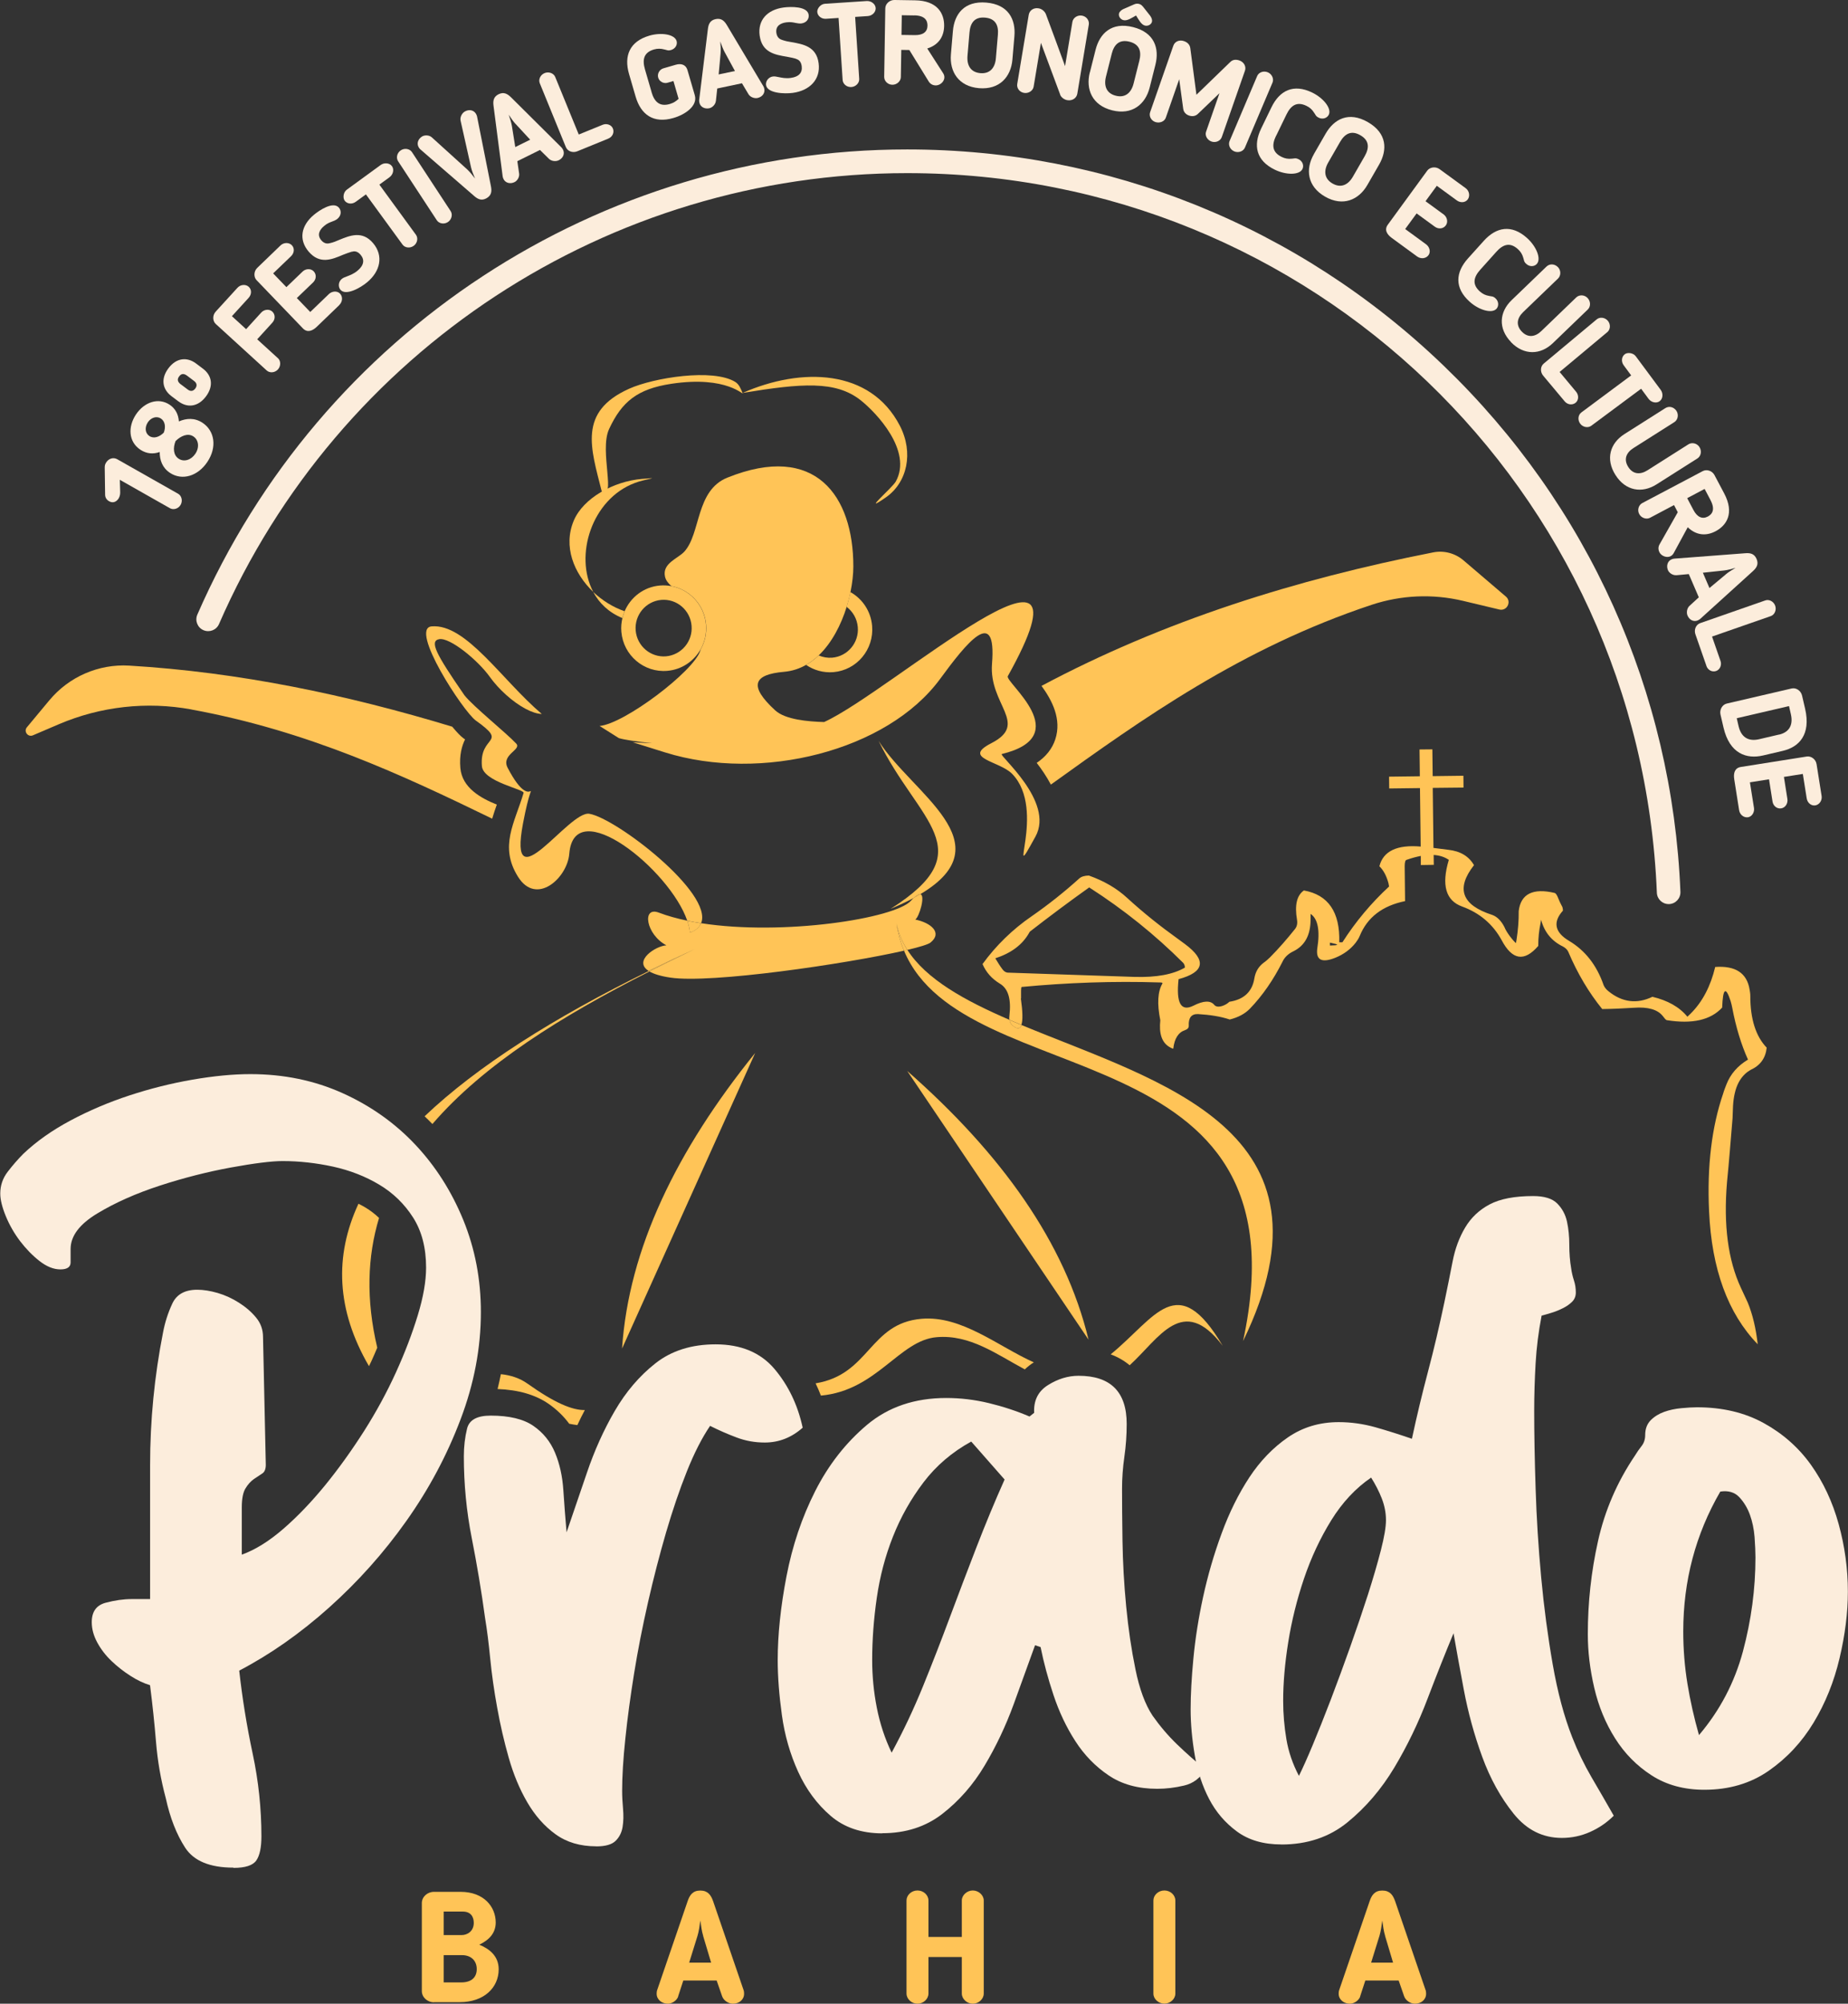 <?xml version="1.0" encoding="UTF-8"?>
<svg xmlns="http://www.w3.org/2000/svg" id="Layer_2" data-name="Layer 2" viewBox="0 0 286.38 310.39">
  <rect x="0" y="0" width="286.38" height="310.39" fill="#333333" stroke="none"/>
  <defs>
    <style>
      .cls-1 {
        fill: #ffc457;
      }

      .cls-1, .cls-2 {
        stroke-width: 0px;
      }

      .cls-2 {
        fill: #fceddc;
      }
    </style>
  </defs>
  <g id="Layer_1-2" data-name="Layer 1">
    <g>
      <g>
        <path class="cls-1" d="M158.23,154.69c0-.31,0-.59,0-.9-.01-.58.04-.9.08-.9,7.09-.67,14.23-.93,21.43-.7.34,0,.44.04.39.18-.72,1.22-.84,3.11-.32,5.68-.22,2.03.23,3.38,1.32,4.08.44.27.69.35.69.31.18-1.58.8-2.53,1.82-2.86.39-.14.59-.36.58-.68-.06-1.26.42-1.85,1.45-1.81,1.81.11,3.48.36,4.9.84,1.32-.33,2.34-.88,3.11-1.66,1.98-2.05,3.66-4.5,5.05-7.26.33-.73.92-1.27,1.69-1.64,1.8-.88,2.66-2.51,2.68-4.9v-.9c1.12.75,1.49,2.55,1.03,5.39-.22,1.76.71,2.24,2.81,1.4,1.26-.51,2.33-1.28,3.15-2.33.24-.32.48-.68.62-1.04,1.19-2.9,3.52-4.68,7.03-5.4-.02-1.8-.04-3.6-.06-5.4,0-.58.09-.95.28-.99.8-.28,1.53-.48,2.22-.61v1.41s2.01-.03,2.01-.03l-.02-1.53c.92.06,1.7.31,2.35.76-1.18,3.93-.46,6.31,2.04,7.22,2.75,1,4.78,2.74,6.13,5.19,1.65,3.13,3.52,3.43,5.69.92-.01-1.21.12-2.38.35-3.51l.09-.54c.51,1.93,1.66,3.31,3.38,4.14.4.22.69.49.84.84,1.41,3.32,3.16,6.27,5.25,8.85,1.61-.02,3.28-.09,4.89-.2,2.2-.16,3.67.27,4.47,1.25.3.4.49.62.64.67,3.92.63,6.8,0,8.59-1.95.11-3.01.55-3.34,1.31-1,.1.36.2.72.25,1.03.57,3.01,1.39,5.7,2.44,8.03-1.6.96-2.71,2.24-3.33,3.82-.19.5-.38.95-.52,1.45-1.75,5.11-2.51,11.19-2.18,18.21.4,9,2.93,15.86,7.54,20.62-.28-2.47-.79-4.63-1.55-6.47-.35-.76-.7-1.52-1.06-2.28-2-4.3-2.71-9.74-2.15-16.36.31-3.07.56-6.36.86-9.92.04-.63.03-1.26.07-1.85.04-.72.13-1.4.27-1.99.28-1.26.81-2.26,1.58-2.99.34-.32.63-.5.87-.64,1.51-.69,2.33-1.83,2.5-3.45-1.68-1.74-2.55-4.43-2.54-8.07,0-.31-.06-.63-.11-.94-.42-2.56-2.2-3.71-5.33-3.49-.7,2.93-1.94,5.38-3.83,7.25l-.48.46c-1.24-1.52-3.07-2.53-5.42-3.09-2.38,1.15-4.69.87-6.81-.86-.35-.27-.59-.58-.75-.94-1.07-3.09-2.85-5.37-5.37-6.87-2.21-1.32-2.53-2.9-.94-4.67,0-.31-.05-.58-.21-.81-.2-.36-.35-.72-.5-1.08-.2-.54-.4-.8-.55-.85-3.39-.81-5.28.15-5.59,2.81.02,1.49-.11,2.97-.34,4.46l-.09.5c-.34-.31-.64-.67-.94-1.07-.35-.49-.65-.93-.85-1.43-.5-.98-1.15-1.61-1.88-1.87-4.72-1.52-5.68-4.07-2.83-7.71-.8-1.39-2.13-2.18-3.99-2.38-.76-.1-1.53-.2-2.29-.29l-.11-9.3,4.77-.05-.02-1.83-4.76.06-.05-4.15-1.99.02.05,4.15-4.77.06.02,1.83,4.77-.06.11,9.06c-3.68-.32-5.81.71-6.4,3.05.64.63,1.09,1.47,1.4,2.6l.1.54c-2.76,2.55-5.17,5.42-7.23,8.64h-.49c.14-4.68-1.71-7.36-5.48-8.03-1.12.78-1.44,2.31-1.07,4.51.1.59.01,1.08-.33,1.49-1.2,1.5-2.46,2.96-3.86,4.37-.34.32-.63.59-.97.82-.78.59-1.26,1.36-1.44,2.4-.32,2.08-1.62,3.31-3.87,3.65-.34.32-.68.5-1.07.64-.58.19-1.03.15-1.28-.16-.59-.71-1.67-.66-3.23.13-1.95.97-2.7-.42-2.3-4.11,4.05-1.09,4.37-2.94.96-5.46-.35-.27-.74-.54-1.09-.8-2.72-1.95-5.33-4.03-7.81-6.3-1.63-1.51-3.6-2.65-5.96-3.49-.64.01-1.17.15-1.51.47-2.27,2.05-4.74,4.02-7.32,5.81-3.01,2.06-5.57,4.57-7.65,7.43.56,1.3,1.45,2.28,2.68,3.03,1.33.79,1.79,2.45,1.48,5.02-.03.21-.03.4-.01.58.62.27,1.24.53,1.87.79.24-.67.21-2.04-.08-4.09ZM206.1,146.47v-.45c1.47.3,1.47.43,0,.45ZM156.23,150.67c-.34,0-.64-.18-.89-.53-.4-.53-.75-1.11-1.1-1.69,2.44-.8,4.18-2.07,5.24-3.94l.1-.18c3-2.33,6.06-4.62,9.21-6.86,5.37,3.44,10.22,7.35,14.58,11.7.15.18.25.41.25.72-1.8,1.05-4.39,1.54-7.81,1.44-6.51-.23-13.08-.43-19.59-.66Z"/>
        <path class="cls-1" d="M192.64,207.73c15.93-32.76-13.03-40.08-34.32-48.94-.24.67-.74.66-1.5-.03-.22-.2-.33-.46-.37-.77-6.98-3.01-12.92-6.29-15.84-10.85-.17.04-.34.08-.52.12,9.37,22.55,63.05,11.81,52.55,60.46Z"/>
        <path class="cls-1" d="M158.32,158.79c-.63-.26-1.25-.53-1.87-.79.04.31.15.57.37.77.76.69,1.26.7,1.5.03Z"/>
        <path class="cls-1" d="M189.48,208.48c-7.04-11.88-10.37-4.39-17.36,1.32,1.11.41,2.09.98,2.94,1.69,4.54-4.11,8.22-11.18,14.42-3.01Z"/>
        <path class="cls-1" d="M145.16,207.14c5.15-.44,9.28,2.65,13.65,4.99.42-.4.88-.77,1.4-1.09-5.51-2.46-11.17-7.28-17.39-6.75-8.15.7-8,8.62-16.43,10,.3.61.57,1.25.82,1.9,8.68-.79,12.14-8.56,17.94-9.05Z"/>
        <path class="cls-1" d="M84.99,217.45c1.26.87,2.34,1.91,3.22,3.1.44.09.86.16,1.26.21.37-.79.75-1.57,1.16-2.33-1.93.03-4.63-1.07-8.91-4.11-1.2-.85-2.62-1.3-4.1-1.45-.16.77-.32,1.54-.51,2.3,3.25.13,5.84.88,7.88,2.28Z"/>
        <path class="cls-1" d="M168.69,207.53c-3.63-15.04-13.51-28.81-28.1-41.63l28.1,41.63Z"/>
        <path class="cls-1" d="M117.03,163.11c-12.2,15.11-19.6,30.35-20.63,45.79l20.63-45.79Z"/>
        <path class="cls-1" d="M67.01,174.12c7.94-9.22,20.03-16.74,33.63-23.63-.04-.02-.08-.04-.11-.07-14.79,7.27-26.59,14.76-34.73,22.5.41.39.81.79,1.21,1.2Z"/>
        <path class="cls-1" d="M58.46,208.76c-1.76-7.46-1.53-14.1.28-20.09-.63-.61-1.34-1.15-2.12-1.62-.34-.21-.7-.39-1.07-.58-3.75,8.08-3.44,16.45,1.63,25.16.12-.26.26-.53.38-.79.32-.7.62-1.39.9-2.07Z"/>
        <path class="cls-1" d="M142.63,138.51c13.28-7.89-1.34-15.6-6.47-23.73,6.13,12.56,16.26,16.89,1.85,26.01,1.35-.57,2.54-1.13,3.59-1.69.49-.47.82-.63,1.03-.58Z"/>
        <path class="cls-1" d="M132.93,97.14c.21,2.41-1.57,4.53-3.96,4.74-.74.06-1.46-.07-2.1-.35-.6.57-1.25,1.07-1.95,1.47,1.2.82,2.68,1.25,4.24,1.12,3.62-.31,6.3-3.52,5.99-7.16-.19-2.28-1.51-4.2-3.36-5.24-.16.75-.35,1.52-.59,2.29.96.72,1.62,1.84,1.73,3.13Z"/>
        <path class="cls-1" d="M109.4,96.75c-.26-3.05-2.53-5.43-5.38-5.96-.56-.1-1.14-.14-1.74-.09-2.52.21-4.58,1.83-5.5,4.03l-.3.92c-.18.71-.26,1.45-.19,2.22.31,3.65,3.5,6.36,7.12,6.05,2.24-.19,4.11-1.49,5.15-3.31.64-1.13.96-2.46.84-3.85ZM103.22,101.67c-2.39.2-4.5-1.58-4.71-4-.2-2.41,1.57-4.53,3.96-4.74,2.39-.21,4.5,1.58,4.7,4,.21,2.41-1.57,4.53-3.96,4.74Z"/>
        <path class="cls-1" d="M98.35,74.82c1.7-.64,4.45-.92,1.11-.63-4.38.37-9.07,2.97-10.54,6.45-1.69,3.99.01,8.19,3.02,11.06-3-5.62-.23-14.38,6.41-16.87Z"/>
        <path class="cls-1" d="M96.45,95.74l.03-.1c.08-.32.18-.62.3-.92v-.04c-1.75-.6-3.44-1.65-4.85-2.98.93,1.74,2.41,3.18,4.51,4.04Z"/>
        <path class="cls-1" d="M96.79,94.72c-.12.3-.22.6-.3.92l.3-.92Z"/>
        <path class="cls-1" d="M94.11,73.04c-.17-1.99-.53-4.86.29-6.6,1.96-4.2,4.35-6.18,9.59-6.98,8.81-1.34,11.32,1.97,11.08,1.41-.28-.65-.52-1.32-1.12-1.7-3.45-2.14-12.66-.66-16.46,1.05-7.94,3.57-5.94,9.16-4.23,15.94,1.09,0,1.08-.43.85-3.12Z"/>
        <path class="cls-1" d="M133.31,61.95c2.51,1.97,8.12,7.9,5.51,12.64-.54.98-5.57,5.26-1.54,2.46,3.32-2.31,4.33-6.92,2.17-11.1-4.57-8.83-15.26-9.09-24.37-5.08,9.19-1.52,14.41-1.9,18.24,1.09Z"/>
        <path class="cls-1" d="M155.23,116.81c11.58-2.8.43-11.14.95-12.07,15.3-27.44-18.19,2.47-28.47,7.11-2.45-.07-6.01-.36-7.58-1.81-4.2-3.85-3.32-5.56,1.37-5.97,1.26-.11,2.4-.49,3.43-1.08.7-.4,1.35-.9,1.95-1.47,2.03-1.94,3.46-4.73,4.33-7.52.24-.77.44-1.54.59-2.29.29-1.43.44-2.79.44-3.97,0-10.91-5.86-19.25-19.52-13.75-4.95,1.99-4.09,8.64-6.68,11.47-.97,1.06-3.43,1.79-2.99,3.85.12.57.49,1.04.99,1.48,2.85.53,5.12,2.91,5.38,5.96.12,1.4-.2,2.72-.84,3.85-.02.07-.04.13-.06.2-1.01,3.2-11.75,11.32-15.6,11.66l2.98,1.88c.81.25,2.69.54,5.18.79-1.02-.04-2.04-.08-3.05-.15l5.05,1.58c14.86,4.64,34.39-.21,42.6-11.38,4.03-5.49,8.79-11.51,8.05-2.36-.52,6.36,5.8,9.28-.11,12.31-4.61,2.36,1.26,2.74,3.22,4.74,5.5,5.62-1.19,18.49,3.63,9.71,2.99-5.45-5.8-12.62-5.22-12.77Z"/>
        <path class="cls-1" d="M100.64,150.49c.66.38,1.7.72,3.25.95,6.3.95,27.18-2.12,36.2-4.17-.53-1.28-.93-2.67-1.16-4.18.3,1.46.88,2.81,1.68,4.06,1.94-.46,3.24-.86,3.59-1.14,1.92-1.55,0-3.09-2.36-3.56.62-.42,1.6-3.75.78-3.94-.33.19-.67.39-1.03.58-.13.12-.26.26-.41.43-2.48,2.77-19.84,5.47-32.54,3.49-.26.62-.8,1.12-1.72,1.46-.05-.58-.2-1.21-.42-1.85-1.58-.33-3.07-.74-4.41-1.25-2.67-1.01-1.99,3.4,1.18,5.07-1.64.08-5.21,2.41-2.74,3.97,2.3-1.13,4.66-2.25,7.1-3.37-2.36,1.13-4.69,2.28-6.99,3.44Z"/>
        <path class="cls-1" d="M140.09,147.27c.18-.04.35-.08.52-.12-.8-1.25-1.37-2.6-1.68-4.06.23,1.51.63,2.9,1.16,4.18Z"/>
        <path class="cls-1" d="M107.63,147.05c-2.44,1.12-4.8,2.24-7.1,3.37.04.02.07.05.11.07,2.29-1.16,4.62-2.31,6.99-3.44Z"/>
        <path class="cls-1" d="M141.6,139.09c.36-.19.7-.39,1.03-.58-.21-.05-.54.11-1.03.58Z"/>
        <path class="cls-1" d="M160.65,118.17c.76.98,1.54,2.12,2.2,3.37,14.16-10.17,29.53-21.15,49.71-27.85,4.56-1.51,9.45-1.73,14.13-.62l5.66,1.35c1.18.28,1.94-1.22,1.02-2l-6.57-5.61c-1.3-1.11-3.03-1.57-4.7-1.24-21.23,4.17-41.65,10.54-60.7,20.68,1.63,2.23,3.17,5.16,2.13,8.3-.48,1.45-1.45,2.67-2.88,3.63Z"/>
        <path class="cls-1" d="M29.67,109.91c18.01,3.29,32.69,10.15,46.6,16.91.22-.76.48-1.48.72-2.18-2.43-.98-5.39-2.58-5.65-5.68-.17-1.98.23-3.41.73-4.42-.08-.06-.17-.12-.27-.19-.39-.28-1-.91-1.72-1.78-16.37-4.96-32.98-8.44-50.06-9.46-4.74-.28-9.33,1.72-12.37,5.37l-3.48,4.18c-.54.65.16,1.58.93,1.25l4.02-1.72c6.47-2.76,13.62-3.56,20.54-2.29Z"/>
        <path class="cls-1" d="M91.33,126.06c-3.19-.54-12.68,14.22-10.28,1.49,1.9-10.05,1.92-.37-2.38-8.61-1.07-2.06,2.23-2.79,1.32-3.76-1.55-1.66-6.64-5.73-8.02-7.48h0s0,0,0,0c-.08-.12-.16-.23-.24-.35-4.08-5.93-5.26-8.07-3.65-8.34,1.65-.27,5.96,3.23,7.86,5.89,1.32,1.85,3.51,3.85,5.54,4.92.89.47,1.74.76,2.48.78-6.2-5.26-11.73-14.02-17.07-13.57-3.53.31,4.91,13.22,6.86,14.6,5.15,3.67.51,2.14.93,7.05.21,2.44,6.63,3.59,6.46,4.15-1.39,4.67-3.81,8.27-.87,12.98,2.83,4.55,7.64.24,7.95-3.56.76-9.4,15.54,2.41,18.28,10.37.7.15,1.41.28,2.15.39,1.92-4.66-13.13-16.24-17.32-16.95Z"/>
        <path class="cls-1" d="M108.65,143.02c-.73-.11-1.45-.25-2.15-.39.22.65.37,1.27.42,1.85.92-.33,1.47-.84,1.72-1.46Z"/>
        <polygon class="cls-1" points="71.97 107.71 71.97 107.7 71.97 107.71 71.97 107.71"/>
      </g>
      <g>
        <path class="cls-2" d="M36.16,289.31c-3.64,0-6.12-1.03-7.46-3.08-1.34-2.06-2.34-4.61-3.01-7.68-.77-2.87-1.27-5.76-1.51-8.68-.24-2.92-.55-5.86-.93-8.82-.96-.29-1.96-.76-3.01-1.43-1.05-.67-2.03-1.43-2.94-2.3-.91-.86-1.65-1.82-2.22-2.87-.57-1.05-.86-2.1-.86-3.16,0-1.63.72-2.63,2.15-3.01,1.43-.38,2.77-.57,4.02-.57h2.87v-20.73c0-6.93.67-13.8,2.01-20.59.29-1.53.76-3.01,1.43-4.45.67-1.44,1.96-2.15,3.87-2.15.96,0,2.01.17,3.16.5,1.15.34,2.25.84,3.3,1.51,1.05.67,1.94,1.43,2.65,2.3.72.86,1.08,1.87,1.08,3.01l.43,19.8c0,.67-.19,1.13-.57,1.36-.38.24-.81.53-1.29.86-.48.34-.91.81-1.29,1.44-.38.62-.57,1.6-.57,2.94v7.32c2.1-.76,4.25-2.1,6.46-4.02,2.2-1.91,4.35-4.16,6.46-6.74,2.1-2.58,4.11-5.38,6.03-8.39,1.91-3.01,3.56-6.05,4.95-9.11,1.39-3.06,2.51-6,3.37-8.82.86-2.82,1.29-5.28,1.29-7.39,0-3.06-.67-5.64-2.01-7.75-1.34-2.1-3.08-3.8-5.24-5.09-2.15-1.29-4.54-2.22-7.17-2.8-2.63-.57-5.24-.86-7.82-.86-1.72,0-4.4.34-8.03,1-3.64.67-7.29,1.6-10.98,2.8-3.68,1.2-6.91,2.63-9.68,4.3-2.78,1.67-4.16,3.51-4.16,5.52v2.08c0,.72-.53,1.08-1.58,1.08s-2.13-.43-3.23-1.29c-1.1-.86-2.1-1.89-3.01-3.08-.91-1.2-1.65-2.49-2.22-3.87-.57-1.39-.86-2.56-.86-3.51,0-1.24.38-2.37,1.15-3.37.77-1,1.58-1.94,2.44-2.8,2.01-1.91,4.45-3.63,7.32-5.16,2.87-1.53,5.91-2.82,9.11-3.87,3.2-1.05,6.46-1.87,9.76-2.44,3.3-.57,6.29-.86,8.97-.86,5.17,0,9.92.98,14.28,2.94,4.35,1.96,8.11,4.62,11.26,7.96,3.16,3.35,5.64,7.25,7.46,11.69,1.82,4.45,2.73,9.21,2.73,14.28,0,5.55-1.05,11.1-3.16,16.64-2.1,5.55-4.9,10.79-8.39,15.71-3.49,4.93-7.49,9.4-11.98,13.42-4.5,4.02-9.14,7.27-13.92,9.76.48,4.3,1.17,8.59,2.08,12.84.91,4.26,1.36,8.54,1.36,12.84,0,1.72-.26,2.96-.79,3.73-.53.76-1.7,1.15-3.52,1.15Z"/>
        <path class="cls-2" d="M92.4,286.01c-2.49,0-4.59-.62-6.31-1.87-1.72-1.24-3.18-2.89-4.38-4.95-1.2-2.06-2.15-4.35-2.87-6.89-.72-2.53-1.32-5.12-1.79-7.75-.48-2.63-.84-5.16-1.08-7.6-.24-2.44-.5-4.52-.79-6.24-.57-4.21-1.27-8.37-2.08-12.48-.81-4.11-1.22-8.32-1.22-12.63,0-1.53.17-2.96.5-4.3.33-1.34,1.55-2.01,3.66-2.01,2.87,0,5.07.53,6.6,1.58,1.53,1.05,2.65,2.44,3.37,4.16.72,1.72,1.15,3.66,1.29,5.81.14,2.15.31,4.33.5,6.53.95-2.77,2.01-5.86,3.16-9.25,1.15-3.39,2.58-6.58,4.3-9.54,1.72-2.96,3.82-5.43,6.31-7.39,2.49-1.96,5.6-2.94,9.33-2.94,3.92,0,6.96,1.27,9.11,3.8,2.15,2.54,3.61,5.57,4.38,9.11-1.72,1.53-3.68,2.3-5.88,2.3-1.53,0-2.99-.26-4.38-.79-1.39-.52-2.75-1.12-4.09-1.79-1.24,1.82-2.44,4.16-3.59,7.03-1.15,2.87-2.22,6.03-3.23,9.47-1,3.44-1.94,7.05-2.8,10.83-.86,3.78-1.58,7.44-2.15,10.98-.57,3.54-1.03,6.91-1.36,10.11-.34,3.21-.5,5.91-.5,8.11,0,.86.05,1.79.14,2.8.09,1,.07,1.94-.07,2.8-.14.86-.5,1.58-1.08,2.15-.57.57-1.58.86-3.01.86Z"/>
        <path class="cls-2" d="M136.73,284c-3.25,0-5.93-.91-8.03-2.73-2.11-1.82-3.78-4.09-5.02-6.82-1.24-2.73-2.08-5.64-2.51-8.75-.43-3.11-.65-5.95-.65-8.54,0-3.92.45-8.25,1.36-12.98.91-4.73,2.39-9.13,4.45-13.2,2.06-4.06,4.73-7.48,8.03-10.26,3.3-2.77,7.39-4.16,12.27-4.16,2.2,0,4.4.26,6.6.79,2.2.53,4.3,1.22,6.31,2.08l.72-.57c-.1-1.91.62-3.35,2.15-4.3,1.53-.96,3.11-1.44,4.73-1.44,4.97,0,7.46,2.49,7.46,7.46,0,1.72-.12,3.42-.36,5.09-.24,1.67-.36,3.32-.36,4.95,0,2.11.02,4.81.07,8.11.05,3.3.24,6.67.57,10.11.33,3.44.81,6.7,1.44,9.76.62,3.06,1.51,5.45,2.65,7.17,1.15,1.63,2.41,3.11,3.8,4.45,1.39,1.34,2.84,2.63,4.38,3.87-.77,1.34-1.87,2.18-3.3,2.51-1.43.34-2.82.5-4.16.5-2.97,0-5.48-.69-7.53-2.08-2.06-1.39-3.78-3.16-5.16-5.31-1.39-2.15-2.51-4.52-3.37-7.1-.86-2.58-1.53-5.07-2.01-7.46l-.86-.29c-.96,2.68-2.06,5.72-3.3,9.11-1.24,3.4-2.75,6.58-4.52,9.54-1.77,2.97-3.95,5.45-6.53,7.46-2.58,2.01-5.69,3.01-9.33,3.01ZM138.17,271.51c1.82-3.35,3.44-6.79,4.88-10.33,1.44-3.54,2.82-7.1,4.16-10.69,1.34-3.59,2.7-7.17,4.09-10.76,1.39-3.59,2.84-7.1,4.38-10.54l-5.17-5.88c-2.97,1.63-5.43,3.73-7.39,6.31-1.96,2.58-3.54,5.38-4.73,8.39-1.2,3.01-2.03,6.17-2.51,9.47-.48,3.3-.72,6.53-.72,9.68,0,2.49.24,4.95.72,7.39.48,2.44,1.24,4.76,2.3,6.96Z"/>
        <path class="cls-2" d="M198.57,285.72c-2.78,0-5.07-.67-6.89-2.01-1.82-1.34-3.25-3.01-4.3-5.02-1.05-2.01-1.79-4.25-2.22-6.74-.43-2.49-.65-4.88-.65-7.17s.14-4.83.43-7.89c.29-3.06.79-6.24,1.51-9.54.72-3.3,1.67-6.58,2.87-9.83,1.19-3.25,2.63-6.14,4.3-8.68,1.67-2.53,3.66-4.59,5.95-6.17,2.3-1.58,4.92-2.37,7.89-2.37,1.91,0,3.8.27,5.67.79,1.87.53,3.75,1.13,5.67,1.79.76-3.54,1.6-7.03,2.51-10.47.91-3.44,1.74-6.98,2.51-10.62.48-2.3.91-4.42,1.29-6.39.38-1.96,1.03-3.71,1.94-5.24.91-1.53,2.17-2.73,3.8-3.59,1.63-.86,3.87-1.29,6.74-1.29,1.72,0,2.96.38,3.73,1.15.76.77,1.27,1.7,1.51,2.8.24,1.1.36,2.3.36,3.59s.09,2.51.29,3.66c.09.67.24,1.29.43,1.87.19.57.29,1.2.29,1.87,0,.57-.19,1.05-.57,1.43-.38.38-.86.72-1.43,1-.57.29-1.17.53-1.79.72-.62.19-1.13.34-1.51.43-.48,2.49-.79,4.95-.93,7.39-.14,2.44-.22,4.9-.22,7.39,0,3.44.07,7.44.22,11.98.14,4.54.43,9.14.86,13.77.43,4.64,1.03,9.14,1.79,13.49.76,4.35,1.77,8.11,3.01,11.26.86,2.2,1.87,4.28,3.01,6.24,1.15,1.96,2.3,3.95,3.44,5.95-1.05,1.05-2.27,1.89-3.66,2.51-1.39.62-2.85.93-4.38.93-2.97,0-5.45-1.24-7.46-3.73-2.01-2.49-3.64-5.43-4.88-8.82-1.24-3.39-2.2-6.89-2.87-10.47-.67-3.59-1.2-6.48-1.58-8.68-1.24,2.97-2.58,6.34-4.02,10.12-1.43,3.78-3.16,7.34-5.16,10.69-2.01,3.35-4.43,6.17-7.25,8.47-2.82,2.3-6.24,3.44-10.26,3.44ZM201.29,275.1c.57-1.15,1.29-2.75,2.15-4.81.86-2.06,1.79-4.4,2.8-7.03,1-2.63,2.01-5.36,3.01-8.18,1-2.82,1.91-5.5,2.73-8.04.81-2.53,1.48-4.83,2.01-6.89.53-2.06.79-3.61.79-4.66,0-1.15-.22-2.27-.65-3.37-.43-1.1-.98-2.17-1.65-3.23-2.39,1.63-4.45,3.83-6.17,6.6-1.72,2.78-3.13,5.79-4.23,9.04-1.1,3.25-1.91,6.53-2.44,9.83-.53,3.3-.79,6.34-.79,9.11,0,2.01.17,3.99.5,5.95.33,1.96.98,3.85,1.94,5.67Z"/>
        <path class="cls-2" d="M264.14,277.25c-3.16,0-5.88-.74-8.18-2.22-2.3-1.48-4.19-3.39-5.67-5.74-1.48-2.34-2.56-4.95-3.23-7.82-.67-2.87-1-5.64-1-8.32,0-4.88.52-9.68,1.58-14.42,1.05-4.73,2.96-9.16,5.74-13.27.29-.48.62-.96,1-1.44.38-.48.57-1.05.57-1.72,0-.96.29-1.72.86-2.3.57-.57,1.27-1,2.08-1.29.81-.29,1.7-.48,2.65-.57.95-.09,1.77-.14,2.44-.14,3.92,0,7.36.81,10.33,2.44,2.96,1.63,5.4,3.78,7.32,6.46,1.91,2.68,3.35,5.74,4.3,9.18.95,3.44,1.43,6.94,1.43,10.47,0,3.25-.43,6.7-1.29,10.33-.86,3.64-2.2,6.96-4.02,9.97-1.82,3.01-4.14,5.5-6.96,7.46-2.82,1.96-6.15,2.94-9.97,2.94ZM263.28,268.79c3.25-3.82,5.52-8.15,6.82-12.98,1.29-4.83,1.94-9.68,1.94-14.56,0-.86-.05-1.91-.14-3.16-.1-1.24-.34-2.39-.72-3.44-.38-1.05-.93-1.96-1.65-2.73-.72-.76-1.7-1.05-2.94-.86-3.83,6.6-5.74,13.82-5.74,21.66,0,2.78.22,5.48.65,8.11.43,2.63,1.03,5.29,1.79,7.96Z"/>
      </g>
      <path class="cls-2" d="M258.59,140.05c-.98,0-1.79-.77-1.83-1.75-2.54-62.51-53.57-111.48-116.18-111.48-46.28,0-88.14,27.42-106.64,69.85-.4.93-1.48,1.35-2.41.95-.93-.4-1.35-1.48-.95-2.41C49.68,51.43,92.85,23.15,140.58,23.15c31.17,0,60.71,11.9,83.16,33.52,22.39,21.55,35.42,50.49,36.67,81.48.04,1.01-.74,1.86-1.75,1.9-.03,0-.05,0-.08,0Z"/>
      <g>
        <path class="cls-2" d="M18.57,74.32l.05,1.7c.02.41,0,.77-.2,1.13-.27.48-.82.89-1.51.5-.42-.24-.61-.6-.62-1l-.06-4.22c0-.3.05-.5.18-.72.38-.67,1.13-.92,1.74-.58l9.46,5.36c.54.31.73,1.09.39,1.7-.35.62-1.11.85-1.66.54l-7.78-4.41Z"/>
        <path class="cls-2" d="M32.15,71.53c-1.47,2.23-3.92,2.97-5.81,1.72-1.18-.78-1.6-1.98-1.59-3.23-1,.35-2.02.29-2.99-.35-1.87-1.24-1.95-3.56-.7-5.45,1.29-1.95,3.49-2.68,5.22-1.53.89.59,1.36,1.47,1.44,2.59,1.17-.5,2.44-.59,3.66.21,1.9,1.26,2.27,3.77.77,6.04ZM22.91,65.42c-.51.77-.43,1.68.23,2.12.71.47,1.59.13,2.24-.52.33-.86.21-1.76-.45-2.19s-1.53-.15-2.03.6ZM27.21,68.32c-.43,1.08-.35,2.2.48,2.74.83.55,1.94.2,2.59-.78.66-1,.49-2.15-.31-2.67-.86-.57-1.94-.09-2.76.71Z"/>
        <path class="cls-2" d="M27.65,62.18l-1.09-.82c-1.34-1.01-1.72-2.63-.46-4.31,1.26-1.68,2.93-1.75,4.27-.75l1.09.82c1.34,1.01,1.71,2.62.45,4.3-1.26,1.67-2.92,1.76-4.25.76ZM28.03,59.54l1.06.8c.41.31.83.3,1.17-.15.34-.46.23-.86-.18-1.17l-1.06-.8c-.49-.37-.9-.4-1.26.09-.36.48-.22.87.27,1.24Z"/>
        <path class="cls-2" d="M43.07,55.48c.46.42.47,1.23,0,1.75-.48.53-1.28.58-1.74.16l-7.89-7.2c-.48-.43-.56-1.33,0-1.93l3.36-3.68c.47-.52,1.28-.58,1.75-.15.49.45.45,1.2-.03,1.72l-2.58,2.83,2.2,2.01,2.34-2.57c.43-.48,1.22-.6,1.71-.16.49.45.5,1.2.01,1.73l-2.34,2.57,3.2,2.92Z"/>
        <path class="cls-2" d="M52.59,47.25l-3.51,3.38c-.65.62-1.45.96-2.14.24l-7.18-7.47c-.45-.46-.47-1.36.12-1.92l3.59-3.46c.5-.48,1.31-.5,1.76-.03.46.48.37,1.23-.14,1.71l-2.76,2.65,2.05,2.13,2.51-2.41c.46-.45,1.26-.52,1.72-.04.46.48.42,1.23-.1,1.73l-2.51,2.41,2.08,2.16,2.89-2.78c.49-.47,1.29-.52,1.72-.07.46.48.4,1.27-.1,1.75Z"/>
        <path class="cls-2" d="M54.5,38.99c-.4.12-.86.29-1.35.48-1.74.74-3.62,1.52-5.34-.52-1.53-1.82-1.18-3.98.82-5.66.83-.7,3.01-2.17,3.9-1.11.39.47.38,1.2-.24,1.72-.25.21-.52.29-.82.42-.35.13-.76.27-1.25.69-.69.58-1.14,1.36-.44,2.2.52.62,1.05.54,1.38.45.52-.12.95-.3,1.33-.47,1.75-.72,3.66-1.51,5.34.49,1.64,1.96,1.1,4.34-.92,6.03-1.04.88-3.32,2.16-4.15,1.18-.38-.45-.34-1.23.19-1.67.21-.18.5-.3.85-.42.43-.17,1.03-.38,1.63-.89.97-.82,1.1-1.67.45-2.44-.53-.63-1.03-.57-1.38-.47Z"/>
        <path class="cls-2" d="M56.71,30.11l-1.58,1.15c-.59.43-1.35.33-1.72-.18-.3-.42-.23-1.29.35-1.71l5.23-3.81c.53-.39,1.36-.35,1.75.18.37.51.19,1.29-.37,1.71l-1.58,1.15,5.67,7.77c.37.51.22,1.3-.35,1.71-.58.42-1.37.31-1.73-.19l-5.67-7.77Z"/>
        <path class="cls-2" d="M61.69,24.97c-.34-.52-.17-1.3.43-1.69.58-.38,1.38-.24,1.72.28l6,9.15c.34.52.15,1.31-.43,1.69-.6.39-1.38.24-1.72-.28l-6-9.15Z"/>
        <path class="cls-2" d="M71.37,18.66c-.1-.54.23-1.14.65-1.38.65-.38,1.38-.25,1.74.35.05.08.14.28.16.38l2.16,10.85c.15.77.09,1.4-.67,1.84-.76.44-1.35.17-1.92-.33l-8.36-7.24c-.08-.06-.21-.24-.25-.32-.35-.6-.07-1.32.55-1.68.38-.22,1.06-.23,1.48.14l5.52,5c.41.38.84.94,1.19,1.39-.22-.53-.5-1.18-.62-1.72l-1.63-7.27Z"/>
        <path class="cls-2" d="M80.45,26.9c.07.56-.31,1.12-.71,1.31-.64.32-1.4.16-1.71-.47-.04-.08-.12-.29-.13-.39l-1.42-10.97c-.1-.75,0-1.39.78-1.78.79-.39,1.35-.09,1.91.45l7.85,7.8c.07.07.19.26.23.34.31.63.01,1.31-.67,1.64-.43.21-1.11.16-1.5-.22l-1.4-1.38-3.51,1.74.28,1.93ZM79.93,19.24c-.38-.4-.78-.99-1.1-1.47.19.54.41,1.21.5,1.76l.52,3.25,2.31-1.14-2.23-2.41Z"/>
        <path class="cls-2" d="M94.25,21.48l-4.8,1.96c-.68.28-1.49.01-1.76-.65l-4.04-9.89c-.24-.58.08-1.31.75-1.58.65-.26,1.4.02,1.64.6l3.65,8.92,3.7-1.51c.61-.25,1.35-.01,1.59.58.25.61-.07,1.3-.71,1.56Z"/>
        <path class="cls-2" d="M100.96,14.25c.44,1.52,1.25,2.32,2.84,1.86.62-.18,1.01-.47,1.36-.8l-.8-2.76-.92.27c-.58.17-1.26-.17-1.44-.79-.18-.62.21-1.27.79-1.44l1.93-.56c.81-.24,1.56-.03,1.81.81l1.14,3.91c.48,1.66-1.5,3.01-3.32,3.53-3.09.9-5.04-.53-5.85-3.32l-1.02-3.5c-.81-2.79.07-5.04,3.16-5.94,1.87-.54,3.91-.2,4.21.83.17.57-.19,1.2-.86,1.4-.41.12-.57.03-.84-.04l-.21-.05c-.52-.14-1.03-.16-1.59,0-1.59.46-1.84,1.57-1.4,3.09l1.02,3.5Z"/>
        <path class="cls-2" d="M110.93,15.67c-.07.56-.58,1.01-1.01,1.1-.7.15-1.4-.19-1.54-.88-.02-.09-.05-.31-.03-.41l1.35-10.99c.09-.75.34-1.35,1.2-1.53.86-.18,1.33.25,1.73.91l5.67,9.5c.06.08.12.29.14.38.14.68-.31,1.27-1.05,1.43-.47.1-1.12-.12-1.4-.59l-1.01-1.69-3.83.81-.21,1.94ZM112.32,8.12c-.27-.49-.51-1.15-.7-1.7.05.57.1,1.28.05,1.83l-.3,3.28,2.52-.53-1.57-2.89Z"/>
        <path class="cls-2" d="M123.35,9.1c-.41-.11-.88-.22-1.4-.31-1.86-.31-3.87-.65-4.23-3.29-.31-2.35,1.14-3.99,3.72-4.34,1.08-.14,3.7-.22,3.88,1.15.08.6-.32,1.21-1.12,1.32-.33.04-.6-.03-.92-.08-.36-.08-.78-.17-1.42-.09-.89.12-1.69.54-1.55,1.62.11.8.6,1.02.93,1.12.51.17.96.26,1.38.32,1.86.33,3.9.68,4.24,3.27.34,2.53-1.4,4.25-4.01,4.6-1.35.18-3.97.05-4.14-1.23-.08-.58.38-1.22,1.05-1.31.27-.04.58.02.94.1.46.09,1.07.23,1.85.12,1.26-.17,1.82-.82,1.69-1.82-.11-.82-.57-1.04-.91-1.14Z"/>
        <path class="cls-2" d="M129.96,2.78l-1.95.13c-.73.05-1.32-.45-1.36-1.07-.03-.51.49-1.21,1.21-1.26l6.46-.42c.66-.04,1.34.43,1.38,1.09.04.62-.53,1.2-1.23,1.24l-1.95.13.63,9.6c.04.62-.51,1.21-1.21,1.26-.72.05-1.32-.47-1.36-1.09l-.63-9.6Z"/>
        <path class="cls-2" d="M143.7,7.52l2.46,3.83c.59.93-.32,1.89-1.15,1.88-.46,0-.84-.22-1.08-.59l-3.01-4.89-1.25-.02-.07,4.21c0,.64-.63,1.21-1.33,1.19-.68-.01-1.26-.57-1.25-1.23l.17-10.6c.01-.72.67-1.31,1.42-1.3l3.2.05c3.46.05,4.53,2.04,4.5,3.97-.03,1.82-1.02,3-2.61,3.49ZM141.7,2.39l-1.95-.03-.05,3.05,2.06.03c1.27.02,1.96-.5,1.97-1.46.01-.77-.36-1.57-2.04-1.6Z"/>
        <path class="cls-2" d="M147.36,8.43l.31-3.63c.22-2.6,1.75-4.69,5.17-4.4,3.43.29,4.58,2.6,4.36,5.21l-.31,3.63c-.23,2.68-2,4.68-5.17,4.42-3.17-.27-4.58-2.55-4.36-5.22ZM150.24,5.02l-.31,3.63c-.12,1.47.49,2.55,1.99,2.68,1.5.13,2.29-.84,2.41-2.31l.31-3.63c.13-1.48-.38-2.52-1.99-2.66-1.61-.14-2.28.8-2.41,2.29Z"/>
        <path class="cls-2" d="M164.3,14.67l-2.99-8.03-1.13,6.79c-.11.64-.8,1.08-1.49.96-.71-.12-1.16-.75-1.05-1.39l1.78-10.7c.12-.71.77-1.14,1.53-1.01.49.08.93.44,1.12.88,1.15,3.06,1.8,4.87,2.98,8.07l1.14-6.86c.11-.63.79-1.08,1.48-.96.71.12,1.16.75,1.06,1.39l-1.78,10.7c-.11.67-.75,1.14-1.55,1.01-.47-.08-.94-.42-1.11-.84Z"/>
        <path class="cls-2" d="M168.89,11.24l.89-3.53c.64-2.53,2.48-4.35,5.81-3.51s4.1,3.31,3.46,5.84l-.89,3.53c-.66,2.6-2.73,4.3-5.82,3.52s-4.11-3.25-3.46-5.86ZM172.28,8.34l-.89,3.53c-.36,1.43.07,2.6,1.53,2.96,1.46.37,2.39-.46,2.75-1.89l.89-3.53c.36-1.44.04-2.55-1.53-2.95-1.57-.39-2.38.43-2.75,1.87ZM177.1,1l1.14,1.44c.21.3.34.62.28.92-.11.45-.62.72-1.1.6-.59-.15-.99-.97-1.37-1.56-.62.34-1.36.87-1.95.72-.48-.12-.8-.6-.69-1.04.09-.3.36-.52.68-.68l1.68-.73c.19-.08.43-.14.72-.07s.47.23.6.4Z"/>
        <path class="cls-2" d="M189.33,21.25c-.21.59-.94.9-1.58.68-.66-.23-1.06-.93-.85-1.52l2.08-5.97-3.34,3.2c-.38.37-.89.43-1.38.26-.47-.16-.83-.52-.9-1.05l-.62-4.58-2.08,5.97c-.21.59-.95.89-1.63.66-.66-.23-1-.92-.8-1.51l3.6-10.31c.23-.66.94-.96,1.65-.71.56.19.91.57.98,1.1l.95,7.21,5.24-5.07c.42-.42.94-.41,1.43-.24.71.25,1.07.96.85,1.58l-3.6,10.31Z"/>
        <path class="cls-2" d="M194.82,11.78c.24-.58.99-.86,1.65-.58.64.27.97,1.01.73,1.59l-4.28,10.08c-.25.58-1,.85-1.65.58-.66-.28-.97-1.01-.73-1.59l4.28-10.08Z"/>
        <path class="cls-2" d="M197.75,21.03c-.69,1.42-.62,2.56.87,3.28.53.26,1.02.33,1.57.27l.21-.02c.28-.03.45-.09.83.1.63.3.87.99.61,1.52-.46.96-2.53.96-4.28.11-2.9-1.4-3.39-3.76-2.12-6.38l1.59-3.28c1.27-2.62,3.42-3.7,6.32-2.29,1.75.85,3.04,2.47,2.57,3.43-.26.53-.94.77-1.57.46-.38-.18-.44-.36-.59-.59l-.12-.18c-.29-.47-.65-.81-1.18-1.06-1.49-.72-2.42-.07-3.11,1.36l-1.59,3.28Z"/>
        <path class="cls-2" d="M203.61,23.87l1.82-3.16c1.3-2.26,3.57-3.51,6.55-1.79,2.98,1.72,3.04,4.3,1.74,6.57l-1.82,3.16c-1.34,2.33-3.8,3.39-6.56,1.81-2.76-1.59-3.07-4.25-1.73-6.58ZM207.66,22l-1.82,3.16c-.74,1.28-.64,2.52.66,3.27,1.31.75,2.43.21,3.16-1.07l1.82-3.16c.74-1.29.73-2.45-.67-3.25-1.4-.81-2.41-.24-3.15,1.05Z"/>
        <path class="cls-2" d="M219.62,39.74l-3.94-2.88c-.73-.53-1.2-1.26-.61-2.06l6.11-8.37c.38-.52,1.26-.7,1.92-.22l4.03,2.94c.56.41.71,1.21.33,1.73-.39.54-1.15.57-1.71.16l-3.09-2.26-1.75,2.39,2.81,2.05c.52.38.73,1.15.34,1.69s-1.14.63-1.72.2l-2.81-2.05-1.77,2.42,3.24,2.37c.55.4.74,1.18.37,1.68-.39.54-1.18.62-1.75.21Z"/>
        <path class="cls-2" d="M229.41,41.76c-1.06,1.18-1.31,2.29-.08,3.39.44.39.89.6,1.43.69l.21.04c.28.05.46.04.77.32.52.47.56,1.19.17,1.63-.71.79-2.7.22-4.15-1.08-2.4-2.15-2.21-4.56-.27-6.72l2.44-2.71c1.94-2.16,4.32-2.6,6.71-.45,1.45,1.3,2.23,3.22,1.52,4.01-.39.44-1.12.48-1.64,0-.32-.28-.33-.46-.4-.73l-.06-.21c-.15-.53-.4-.96-.84-1.35-1.23-1.11-2.31-.74-3.36.44l-2.43,2.71Z"/>
        <path class="cls-2" d="M234.16,52.99c-2.05-2.13-1.8-4.68.1-6.5l5.4-5.2c.5-.48,1.27-.43,1.78.1.47.49.48,1.3,0,1.76l-5.4,5.2c-.95.92-1.17,2.02-.2,3.03.96.99,2.08.81,3.02-.1l5.4-5.2c.46-.45,1.26-.44,1.75.07.52.54.51,1.35.04,1.8l-5.4,5.2c-1.91,1.84-4.48,1.94-6.5-.15Z"/>
        <path class="cls-2" d="M242.47,62.17l-3.33-3.98c-.47-.56-.46-1.41.09-1.87l8.21-6.85c.48-.4,1.27-.32,1.73.23.45.54.4,1.34-.08,1.74l-7.4,6.18,2.56,3.07c.42.51.42,1.28-.07,1.69-.51.42-1.26.33-1.71-.21Z"/>
        <path class="cls-2" d="M252.79,58.17l-1.16-1.57c-.44-.59-.34-1.35.16-1.73.41-.31,1.29-.24,1.71.33l3.86,5.2c.39.53.37,1.36-.17,1.75-.5.37-1.29.2-1.71-.36l-1.16-1.57-7.73,5.74c-.5.37-1.3.23-1.71-.33-.43-.58-.33-1.36.18-1.74l7.72-5.74Z"/>
        <path class="cls-2" d="M250.35,73.59c-1.59-2.5-.83-4.94,1.39-6.35l6.34-4.02c.59-.37,1.33-.17,1.73.45.36.58.21,1.37-.34,1.72l-6.34,4.02c-1.12.71-1.55,1.75-.8,2.93.74,1.17,1.88,1.21,2.98.51l6.34-4.02c.54-.34,1.32-.18,1.71.42.4.64.23,1.42-.32,1.77l-6.34,4.02c-2.24,1.42-4.79,1.01-6.34-1.44Z"/>
        <path class="cls-2" d="M261.54,81.68l-2.17,4c-.53.97-1.81.62-2.2-.11-.21-.41-.22-.84,0-1.23l2.83-4.99-.58-1.11-3.72,1.97c-.57.3-1.36.03-1.68-.59-.32-.6-.1-1.38.48-1.69l9.37-4.95c.63-.33,1.47-.05,1.82.62l1.5,2.83c1.62,3.06.39,4.95-1.32,5.86-1.61.85-3.12.55-4.32-.61ZM265.07,77.46l-.91-1.72-2.7,1.43.96,1.82c.59,1.12,1.38,1.48,2.23,1.03.68-.36,1.2-1.07.42-2.55Z"/>
        <path class="cls-2" d="M259.75,89.1c-.56.04-1.1-.37-1.27-.77-.28-.66-.08-1.41.56-1.68.08-.04.29-.11.39-.11l11.04-.84c.75-.06,1.39.06,1.74.88s.02,1.35-.55,1.88l-8.2,7.43c-.07.07-.27.17-.35.21-.64.28-1.31-.06-1.6-.75-.19-.44-.1-1.12.3-1.49l1.45-1.33-1.55-3.6-1.95.18ZM267.43,88.98c.42-.36,1.03-.72,1.53-1.02-.55.16-1.23.35-1.79.41l-3.28.35,1.02,2.37,2.52-2.1Z"/>
        <path class="cls-2" d="M264.44,103.15l-1.71-4.9c-.24-.69.07-1.48.74-1.72l10.09-3.52c.59-.21,1.3.15,1.54.83.23.66-.1,1.4-.69,1.6l-9.1,3.17,1.31,3.77c.22.62-.06,1.34-.67,1.56-.62.22-1.29-.13-1.52-.79Z"/>
        <path class="cls-2" d="M267.09,112.71l-.47-2.02c-.17-.75.27-1.53.96-1.7l10.07-2.34c.7-.16,1.44.35,1.61,1.1l.47,2.02c.94,4.05-.96,5.96-3.44,6.54l-3.08.72c-2.53.59-5.17-.25-6.12-4.32ZM275.7,113.8c1.36-.32,2.27-1.27,1.82-3.2l-.28-1.22-8.1,1.88.28,1.22c.46,1.97,1.78,2.36,3.19,2.03l3.08-.72Z"/>
        <path class="cls-2" d="M269.51,125.53l-.76-4.82c-.14-.89.04-1.74,1.02-1.9l10.23-1.62c.64-.1,1.39.4,1.51,1.19l.78,4.92c.11.69-.34,1.36-.98,1.46-.65.1-1.22-.4-1.33-1.09l-.6-3.78-2.93.46.54,3.43c.1.64-.29,1.33-.95,1.44s-1.25-.36-1.36-1.07l-.54-3.43-2.96.47.63,3.96c.11.67-.31,1.35-.92,1.45-.65.1-1.27-.39-1.38-1.08Z"/>
      </g>
      <g>
        <path class="cls-1" d="M67.26,310.17c-1.07,0-1.89-.8-1.89-1.75v-13.61c0-.99.87-1.75,1.89-1.75h4.1c3.64,0,5.46,2.33,5.46,4.75,0,1.7-1.09,2.74-2.55,3.44,1.5.61,3.01,1.7,3.01,3.81,0,2.84-2.28,5.09-6.02,5.09h-4ZM71.55,299.76c.85,0,1.87-.58,1.87-1.89,0-.92-.44-1.75-1.7-1.75h-2.96v3.64h2.79ZM68.76,302.87v4.22h2.72c1.6,0,2.4-.8,2.4-2.06,0-1.38-.97-2.16-2.26-2.16h-2.86Z"/>
        <path class="cls-1" d="M105.11,309.25c-.24.7-1.02,1.14-1.6,1.14-.95,0-1.75-.63-1.75-1.55,0-.12.02-.41.07-.53l4.73-13.8c.32-.95.8-1.65,1.96-1.65s1.65.68,1.99,1.65l4.73,13.8c.05.12.07.41.07.53,0,.92-.75,1.55-1.75,1.55-.63,0-1.41-.46-1.65-1.14l-.85-2.45h-5.17l-.8,2.45ZM108.97,299.88c-.22-.7-.34-1.63-.44-2.38-.1.75-.22,1.67-.44,2.38l-1.29,4.15h3.4l-1.24-4.15Z"/>
        <path class="cls-1" d="M150.75,310.39c-.9,0-1.7-.73-1.7-1.58v-5.65h-5.17v5.65c0,.85-.78,1.58-1.7,1.58s-1.7-.73-1.7-1.58v-14.41c0-.82.75-1.55,1.7-1.55s1.7.73,1.7,1.55v5.65h5.17v-5.65c0-.82.8-1.55,1.7-1.55s1.7.73,1.7,1.55v14.41c0,.85-.78,1.58-1.7,1.58Z"/>
        <path class="cls-1" d="M178.74,294.4c0-.82.75-1.55,1.7-1.55s1.7.73,1.7,1.55v14.43c0,.82-.78,1.55-1.7,1.55s-1.7-.73-1.7-1.55v-14.43Z"/>
        <path class="cls-1" d="M210.8,309.25c-.24.7-1.02,1.14-1.6,1.14-.95,0-1.75-.63-1.75-1.55,0-.12.02-.41.07-.53l4.73-13.8c.32-.95.8-1.65,1.96-1.65s1.65.68,1.99,1.65l4.73,13.8c.05.12.07.41.07.53,0,.92-.75,1.55-1.75,1.55-.63,0-1.41-.46-1.65-1.14l-.85-2.45h-5.17l-.8,2.45ZM214.65,299.88c-.22-.7-.34-1.63-.44-2.38-.1.75-.22,1.67-.44,2.38l-1.29,4.15h3.4l-1.24-4.15Z"/>
      </g>
    </g>
  </g>
</svg>
